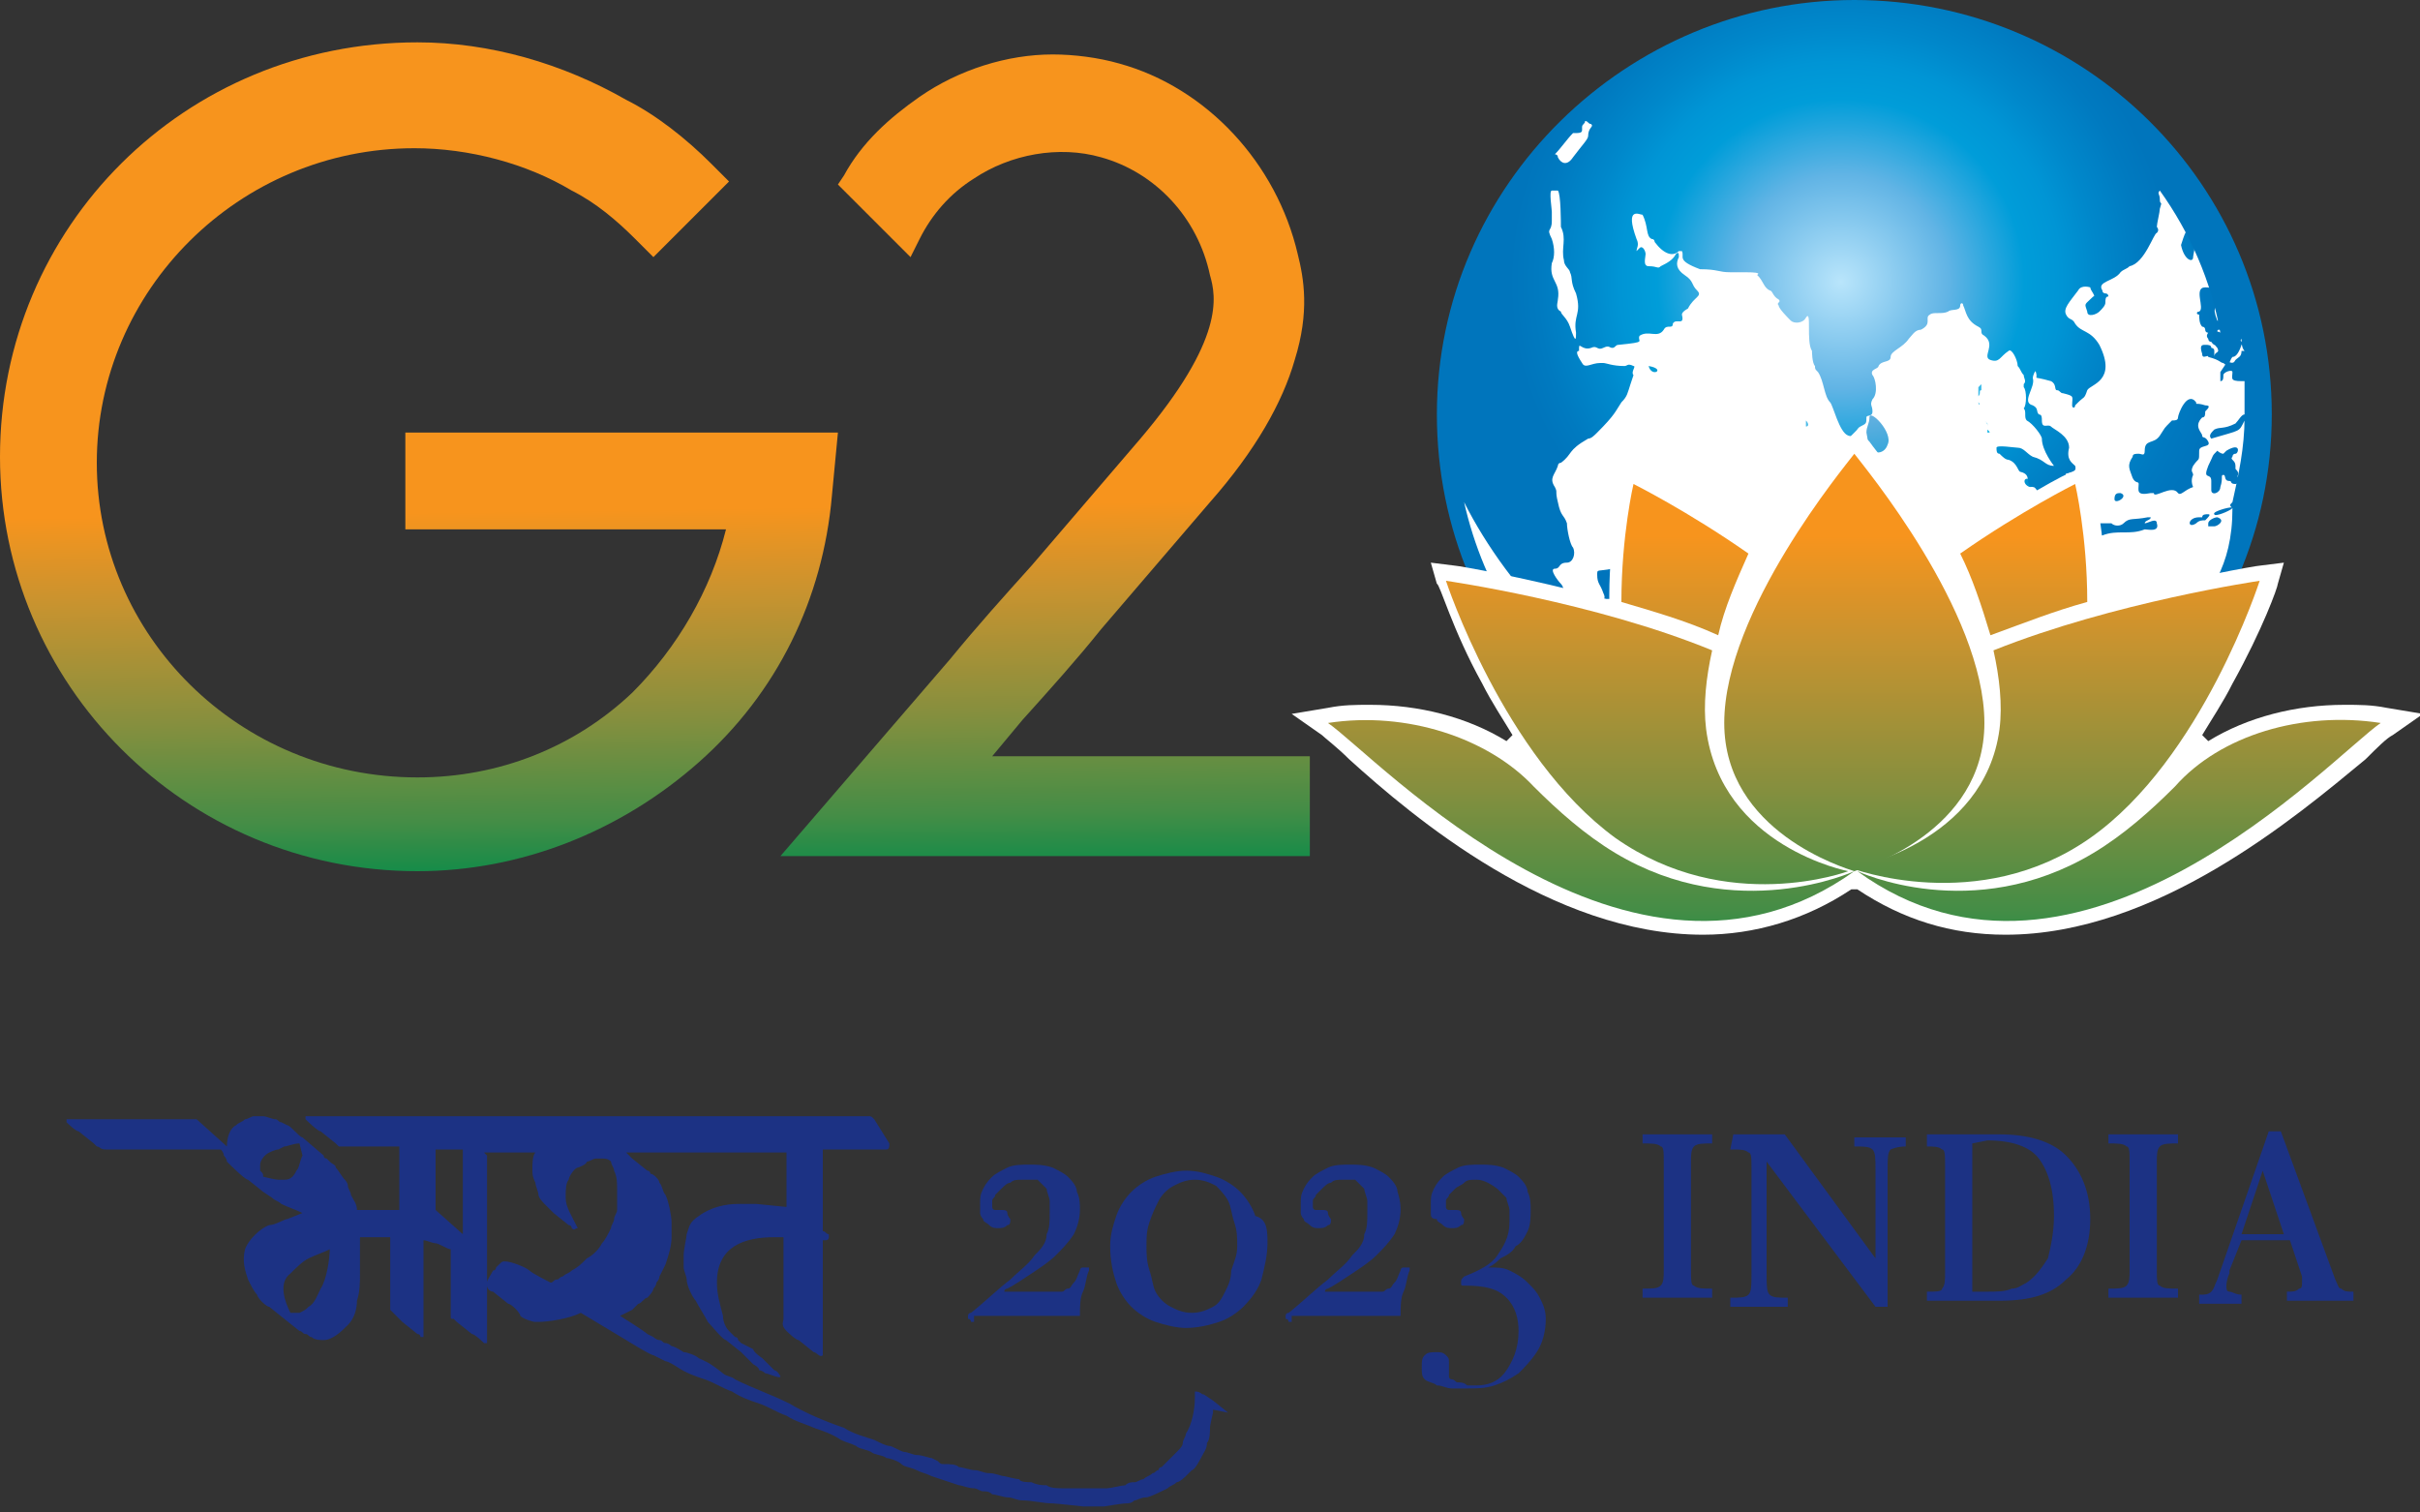 <?xml version="1.0" encoding="utf-8"?>
<!-- Generator: Adobe Illustrator 26.3.1, SVG Export Plug-In . SVG Version: 6.00 Build 0)  -->
<svg version="1.1" id="Layer_1" xmlns="http://www.w3.org/2000/svg" xmlns:xlink="http://www.w3.org/1999/xlink" x="0px" y="0px"
	 viewBox="0 0 80 50" style="enable-background:new 0 0 80 50;" xml:space="preserve">
<rect x="0" y="0" width="80" height="50" fill="#333333" stroke="none"/>
<style type="text/css">
	.st0{clip-path:url(#SVGID_00000106856739738135744810000005703668205147202963_);}
	.st1{fill:#FFFFFF;}
	.st2{fill:#1C3284;}
	.st3{fill-rule:evenodd;clip-rule:evenodd;fill:#1C3284;}
	.st4{fill:url(#SVGID_00000083090254794722515510000007009056532559578499_);}
	.st5{fill:url(#SVGID_00000097491239931188942270000000151732686124844704_);}
	.st6{fill:url(#SVGID_00000114064466392066880410000013165392227172861579_);}
	.st7{fill:url(#SVGID_00000006670973234536675500000000854764190413604245_);}
	.st8{fill:url(#SVGID_00000177457883303389293710000000384973581849362819_);}
	.st9{fill:url(#SVGID_00000164501166341022109230000006386237319280751540_);}
	.st10{fill:url(#SVGID_00000081635032255334671790000001219322336762739859_);}
	.st11{fill:url(#SVGID_00000119802369873333680520000010263506195411756215_);}
	.st12{fill:url(#SVGID_00000029751592694322410780000009876821162992973203_);}
	.st13{fill:url(#SVGID_00000091697748601748620530000007910384057918027908_);}
	.st14{fill:url(#SVGID_00000119080901675557055290000005501917278068283018_);}
	.st15{fill:url(#SVGID_00000152244267974494882740000001418211378544944296_);}
	.st16{fill:url(#SVGID_00000153668800175151212620000012145864602900953021_);}
	.st17{fill:url(#SVGID_00000121265731514301038650000005065677037473005204_);}
	.st18{fill:url(#SVGID_00000149348777329154516110000012009705338893149607_);}
	.st19{fill:url(#SVGID_00000074424617944954295620000006278630300735342481_);}
	.st20{fill:url(#SVGID_00000072266154652084916370000004104540676935208871_);}
	.st21{fill:url(#SVGID_00000034769340750502821600000006884326631672938392_);}
	.st22{fill:url(#SVGID_00000171699548621918097670000013981191294011453361_);}
	.st23{fill:url(#SVGID_00000004540245786356316630000009077175694952636571_);}
	.st24{fill:url(#SVGID_00000174578135252774752010000001813156740692101545_);}
	.st25{fill:url(#SVGID_00000118364638807346241870000015466735145362979005_);}
	.st26{fill:url(#SVGID_00000055687634050606009850000000331865740047702191_);}
	.st27{fill:url(#SVGID_00000070091146889033332440000016853236379270023092_);}
	.st28{fill:url(#SVGID_00000156581652632885656510000002643624754260714941_);}
	.st29{fill:url(#SVGID_00000141454625312277806200000004033366482607003833_);}
	.st30{fill:url(#SVGID_00000085930285329153418770000002750900004719409538_);}
	.st31{fill:url(#SVGID_00000008867692851770828410000002919637998861192620_);}
</style>
<g>
	<defs>
		<rect id="SVGID_1_" width="80" height="50"/>
	</defs>
	<clipPath id="SVGID_00000049917202114478904840000015782641404397258386_">
		<use xlink:href="#SVGID_1_"  style="overflow:visible;"/>
	</clipPath>
	<g style="clip-path:url(#SVGID_00000049917202114478904840000015782641404397258386_);">
		<path class="st1" d="M61.3,27.4c7.5,0,13.6-6,13.6-13.5c0-7.5-6.1-13.5-13.6-13.5c-7.5,0-13.6,6-13.6,13.5
			C47.7,21.4,53.8,27.4,61.3,27.4z"/>
		<path class="st2" d="M54.2,37.5c0.1,0,0.2,0,0.4,0c0.4,0,0.6,0,0.8,0c0.2,0,0.5,0,0.9,0c0.1,0,0.2,0,0.3,0v0.3
			c-0.3,0-0.5,0-0.6,0.1c-0.1,0.1-0.1,0.3-0.1,0.5V42c0,0.3,0,0.5,0.1,0.5c0.1,0.1,0.3,0.1,0.6,0.1v0.3c-0.3,0-0.6,0-0.7,0
			c-0.2,0-0.3,0-0.4,0c-0.1,0-0.3,0-0.4,0c-0.2,0-0.4,0-0.8,0v-0.3c0.3,0,0.5,0,0.6-0.1C55,42.4,55,42.2,55,42v-3.6
			c0-0.3,0-0.5-0.1-0.5c-0.1-0.1-0.3-0.1-0.6-0.1v-0.3H54.2z"/>
		<path class="st2" d="M57.3,37.5c0.2,0,0.4,0,0.5,0c0.1,0,0.3,0,0.4,0c0.1,0,0.2,0,0.3,0s0.3,0,0.5,0l3,4.1v-2.9
			c0-0.4,0-0.6-0.1-0.7c-0.1-0.1-0.3-0.1-0.6-0.1v-0.3c0.2,0,0.4,0,0.5,0c0.1,0,0.3,0,0.4,0c0.1,0,0.2,0,0.3,0c0.1,0,0.3,0,0.5,0
			v0.3c-0.3,0-0.5,0.1-0.5,0.1c-0.1,0.1-0.1,0.3-0.1,0.7V41c0,0.5,0,0.9,0,1.2s0,0.7,0,1H62l-3.6-4.8v3.7c0,0.4,0,0.6,0.1,0.7
			c0.1,0.1,0.3,0.1,0.6,0.1v0.3c-0.2,0-0.4,0-0.6,0c-0.1,0-0.3,0-0.4,0s-0.1,0-0.3,0c-0.1,0-0.3,0-0.6,0v-0.3c0.3,0,0.5,0,0.6-0.1
			c0.1-0.1,0.1-0.3,0.1-0.7v-3.5c0-0.3,0-0.5-0.1-0.5C57.7,38,57.5,38,57.3,38h-0.1L57.3,37.5z"/>
		<path class="st2" d="M63.6,37.5c0.1,0,0.2,0,0.4,0c0.1,0,0.3,0,0.6,0c0.1,0,0.4,0,0.7,0c0.3,0,0.6,0,0.8,0c0.9,0,1.7,0.2,2.2,0.7
			c0.5,0.5,0.8,1.2,0.8,2.1c0,0.9-0.3,1.6-0.8,2c-0.5,0.5-1.2,0.7-2.2,0.7c-0.2,0-0.4,0-0.7,0c-0.3,0-0.6,0-0.7,0
			c-0.2,0-0.4,0-0.5,0c-0.2,0-0.3,0-0.5,0v-0.3c0.3,0,0.5,0,0.5-0.1c0.1-0.1,0.1-0.3,0.1-0.5v-3.6c0-0.3,0-0.5-0.1-0.5
			c-0.1-0.1-0.3-0.1-0.5-0.1v-0.4H63.6z M65.2,37.8v4.9h0.5c0.3,0,0.6,0,0.8-0.1c0.2,0,0.3-0.1,0.5-0.2c0.3-0.2,0.5-0.5,0.7-0.8
			c0.1-0.4,0.2-0.9,0.2-1.4c0-0.9-0.2-1.5-0.5-1.9c-0.3-0.4-0.9-0.6-1.7-0.6L65.2,37.8L65.2,37.8z"/>
		<path class="st2" d="M69.6,37.5c0.1,0,0.2,0,0.4,0c0.4,0,0.6,0,0.8,0c0.2,0,0.5,0,0.9,0c0.1,0,0.2,0,0.3,0v0.3
			c-0.3,0-0.5,0-0.6,0.1c-0.1,0.1-0.1,0.3-0.1,0.5V42c0,0.3,0,0.5,0.1,0.5c0.1,0.1,0.3,0.1,0.6,0.1v0.3c-0.3,0-0.6,0-0.7,0
			c-0.2,0-0.3,0-0.4,0s-0.3,0-0.4,0c-0.2,0-0.4,0-0.8,0v-0.3c0.3,0,0.5,0,0.6-0.1c0.1-0.1,0.1-0.3,0.1-0.5v-3.6c0-0.3,0-0.5-0.1-0.5
			c-0.1-0.1-0.3-0.1-0.6-0.1v-0.3H69.6z"/>
		<path class="st2" d="M75,37.4h0.4l1.8,4.9c0.1,0.2,0.1,0.3,0.2,0.3c0.1,0.1,0.2,0.1,0.4,0.1V43c-0.3,0-0.6,0-0.7,0
			c-0.1,0-0.3,0-0.4,0c-0.1,0-0.2,0-0.4,0c-0.2,0-0.4,0-0.7,0v-0.3c0.2,0,0.3,0,0.4-0.1c0.1,0,0.1-0.1,0.1-0.2v-0.1v-0.1L75.7,41
			h-1.6l-0.4,1c0,0,0,0,0,0.1c-0.1,0.2-0.1,0.4-0.1,0.4c0,0.1,0,0.2,0.1,0.2c0.1,0,0.2,0.1,0.4,0.1v0.3c-0.1,0-0.3,0-0.4,0
			c-0.1,0-0.2,0-0.3,0s-0.2,0-0.3,0s-0.2,0-0.4,0v-0.3c0.2,0,0.3,0,0.4-0.1c0.1-0.1,0.1-0.2,0.2-0.4L75,37.4z M74.8,38.7l-0.7,2.1
			h1.4L74.8,38.7z"/>
		<path class="st3" d="M40.6,46.7l-0.5-0.4l-0.3-0.2c-0.1,0-0.1-0.1-0.3-0.1v0.2c0,0.4-0.1,0.9-0.3,1.2c0,0.1-0.1,0.2-0.1,0.3
			c0,0.1-0.1,0.2-0.2,0.3c-0.1,0.1-0.4,0.4-0.5,0.5c-0.1,0-0.1,0.1-0.1,0.1c-0.1,0-0.1,0.1-0.2,0.1c-0.1,0.1-0.2,0.1-0.3,0.2
			c-0.1,0-0.2,0.1-0.3,0.1c-0.1,0-0.2,0-0.3,0.1c-0.1,0-0.5,0.1-0.6,0.1c-0.2,0-0.2,0-0.3,0c-0.2,0-0.2,0-0.3,0h-0.3h-0.1
			c-0.2,0-0.3,0-0.5,0c-0.1,0-0.4,0-0.5-0.1c-0.1,0-0.3,0-0.5-0.1c-0.1,0-0.4,0-0.4-0.1c-0.1,0-0.5-0.1-0.5-0.1
			c-0.1,0-0.3-0.1-0.5-0.1c-0.2,0-0.3-0.1-0.5-0.1c-0.1,0-0.4-0.1-0.5-0.1c-0.1-0.1-0.3-0.1-0.5-0.1c-0.1,0-0.1,0-0.2-0.1l-0.2-0.1
			c-0.1,0-0.3-0.1-0.5-0.1c-0.1,0-0.3-0.1-0.4-0.1c-0.1,0-0.4-0.2-0.5-0.2c-0.1,0-0.3-0.1-0.5-0.2c-0.3-0.1-0.7-0.2-1-0.4
			c-0.6-0.2-1.3-0.5-1.8-0.8c-0.6-0.3-1.2-0.5-1.8-0.8c-0.1-0.1-0.3-0.1-0.4-0.2c-0.5-0.4-0.6-0.4-0.8-0.5c-0.1-0.1-0.4-0.2-0.5-0.2
			c0,0-0.3-0.2-0.4-0.2c0,0-0.1-0.1-0.2-0.1s-0.1-0.1-0.2-0.1c-0.1,0-0.2-0.1-0.2-0.1l-0.2-0.1c-0.1-0.1-0.9-0.6-0.9-0.6l0.4-0.2
			l0.2-0.2c0.1,0,0.2-0.2,0.3-0.2c0,0,0.2-0.2,0.2-0.3c0,0,0.1-0.1,0.1-0.2c0,0,0.1-0.1,0.1-0.2c0.1-0.2,0.1-0.2,0.2-0.4
			c0.1-0.3,0.2-0.6,0.2-0.9v-0.3v-0.1v-0.1c0-0.2-0.1-0.7-0.2-0.9c-0.1-0.1-0.1-0.3-0.2-0.4c0-0.1-0.2-0.3-0.3-0.3
			c0,0,0-0.1-0.1-0.1l-0.5-0.4l-0.2-0.2h0.1h0.6h4.6v0.6v0.2v0.2v0.8L25,39.8c0,0,0,0-0.1,0h-0.2h-0.1h-0.2c-0.4,0-0.9,0.1-1.3,0.4
			c-0.3,0.2-0.3,0.3-0.4,0.6c0,0.1-0.1,0.5-0.1,0.7s0,0.3,0,0.4c0,0.1,0.1,0.3,0.1,0.4c0,0.2,0.2,0.6,0.3,0.7
			c0.1,0.2,0.3,0.5,0.4,0.7c0.1,0.1,0.5,0.6,0.6,0.6l0.5,0.4l0.4,0.4c0,0,0.2,0.1,0.2,0.2c0.1,0,0.2,0.1,0.2,0.1
			c0.1,0,0.5,0.2,0.5,0.1c0,0-0.1-0.2-0.2-0.2l-0.4-0.4c0,0-0.3-0.2-0.3-0.3l-0.4-0.2l-0.1-0.1c0,0,0-0.1-0.1-0.1
			c-0.1-0.1-0.1-0.1-0.2-0.2c-0.1-0.1-0.2-0.3-0.2-0.5c-0.1-0.4-0.2-0.7-0.2-1.1c0-1.2,0.9-1.5,1.9-1.5h0.1h0.1h0.1v1.7v1
			c0,0.1-0.1,0.2,0.1,0.4c0,0,0.3,0.3,0.4,0.3l0.5,0.4c0.1,0,0.2,0.2,0.3,0.1v-2.1v-0.1v-0.1v-0.9v-0.1v-0.4V41h0.1
			c0,0,0.1,0,0.1-0.1c0,0,0,0,0-0.1c-0.1,0-0.1-0.1-0.2-0.1v-0.4V38h1.3h0.8c0.1,0,0.1-0.1,0.1-0.2L28.9,37
			c-0.1-0.1-0.1-0.1-0.2-0.1h-3.6c-0.1,0-0.1,0-0.1,0c-0.2,0-0.3,0-0.5,0c0,0-0.6,0-1.5,0c-2.7,0-8.6,0-10.3,0h-2.6V37
			c0,0,0.4,0.4,0.5,0.4l0.5,0.4l0.1,0.1h2v1.3V40c0,0-0.2,0-0.3,0s-0.2,0-0.3,0c-0.2,0-0.5,0-0.6,0h-0.2c0-0.2-0.1-0.3-0.2-0.5
			c0-0.1-0.1-0.2-0.1-0.3c0-0.1-0.1-0.2-0.1-0.2c-0.1-0.1-0.2-0.3-0.3-0.4c0-0.1-0.1-0.1-0.2-0.2l-0.1-0.1c0,0-0.1,0-0.1-0.1
			L10,37.6c-0.1,0-0.4-0.4-0.5-0.4l-0.2-0.1c-0.1,0-0.1-0.1-0.2-0.1c-0.1,0-0.3-0.1-0.4-0.1h0.1H8.7H8.4c-0.1,0-0.2,0.1-0.3,0.1
			c-0.1,0.1-0.2,0.1-0.3,0.2c-0.2,0.1-0.3,0.4-0.3,0.7l-1-0.9H6.3c-0.4,0-0.8,0-0.9,0c-0.2,0-0.4,0-0.6,0c-0.2,0-0.4,0-0.7,0
			c-0.4,0-0.9,0-1.3,0H2.3c-0.1,0,0,0-0.1,0v0.1c0,0,0.3,0.3,0.4,0.3l0.5,0.4l0.1,0.1c0.1,0,0.1,0.1,0.3,0.1c0.1,0,0.3,0,0.4,0
			c0.3,0,0.6,0,0.8,0h0.4h1.5h0.2c0.1,0,0.5,0,0.5,0s0.1,0.1,0.1,0.2c0,0,0.1,0.1,0.1,0.2C7.6,38.5,8.1,39,8.2,39l0.5,0.4L9,39.6
			c0.1,0.1,0.2,0.1,0.3,0.2c0.2,0.1,0.5,0.2,0.7,0.3l-0.5,0.2c-0.1,0-0.4,0.2-0.6,0.2c-0.3,0.1-0.7,0.5-0.8,0.8
			c-0.1,0.4,0,0.7,0.1,1c0.1,0.2,0.2,0.4,0.3,0.5c0,0.1,0.3,0.4,0.4,0.4l0.5,0.4L9.9,44c0.1,0,0.1,0.1,0.2,0.1
			c0.1,0,0.1,0.1,0.2,0.1c0.1,0.1,0.3,0.1,0.4,0.1c0.3,0,0.6-0.3,0.8-0.5c0.2-0.2,0.3-0.5,0.3-0.8c0.1-0.3,0.1-0.6,0.1-0.9
			c0-0.2,0-0.7,0-0.9v-0.3h0.4h0.1h0.4h0.1v2.2v0.1v0.1l0.4,0.4l0.5,0.4c0.1,0,0.1,0.1,0.1,0.1H14c0,0,0,0,0-0.1v-1.7V41
			c0.1,0,0.3,0.1,0.4,0.1c0.1,0,0.4,0.2,0.5,0.2v0.1v0.1v0.1v0.1v0.1v0.3v0.7v0.4c0,0.1,0,0.2,0,0.3s0,0.1,0.1,0.1l0.1,0.1l0.5,0.4
			c0.1,0,0.4,0.3,0.4,0.3h0.1v-0.1v-0.1v-0.8v-0.1V43v-0.1c0-0.1,0-0.3,0-0.3c0-0.1,0-0.1,0-0.2c0-0.2,0-0.3,0-0.5
			c0-0.2,0-0.3,0-0.5c0-0.1,0-0.3,0-0.6v-0.1v-0.3v-0.1V40v-0.1v-0.3v-0.1v-0.4V39v-0.8L16,38.1h0.1h1.6c-0.1,0.1-0.1,0.4-0.1,0.5
			v0.1c0,0.1,0,0.2,0.1,0.4c0,0.1,0.1,0.3,0.1,0.4s0.2,0.3,0.2,0.3l0.3,0.3l0.5,0.4c0.1,0,0.1,0.1,0.1,0.1c0.1,0.1,0.1,0,0.2,0
			c-0.2-0.4-0.4-0.7-0.4-1v-0.1c0-0.1,0-0.4,0.1-0.5c0-0.1,0.2-0.4,0.3-0.4c0,0,0.3-0.1,0.3-0.2c0.1,0,0.2-0.1,0.3-0.1h0.2
			c0.1,0,0.2,0,0.3,0.1c0,0.1,0.1,0.2,0.1,0.3c0.1,0.2,0.1,0.4,0.1,0.6c0,0.3,0,0.5,0,0.7c0,0.1-0.1,0.2-0.1,0.3
			c0,0.1-0.1,0.2-0.1,0.3c-0.1,0.2-0.2,0.4-0.3,0.5c-0.1,0.2-0.3,0.4-0.5,0.5c-0.2,0.2-0.3,0.3-0.5,0.4c-0.1,0.1-0.2,0.1-0.3,0.2
			c-0.1,0-0.1,0.1-0.2,0.1s-0.1,0.1-0.2,0.1c0,0-0.6-0.3-0.7-0.4c-0.1-0.1-0.6-0.3-0.8-0.3c-0.1,0-0.1,0-0.2,0.1l-0.1,0.1
			c0,0,0,0.1-0.1,0.1c-0.1,0.2-0.2,0.3-0.2,0.4v0.1c0,0.1,0.1,0.2,0.2,0.2l0.5,0.4c0.1,0,0.4,0.3,0.4,0.4c0.1,0.1,0.4,0.2,0.5,0.2
			h0.1c0.3,0,1-0.1,1.4-0.3l1.5,0.9c0,0,0.8,0.5,0.9,0.5L22,45c0.1,0,0.4,0.2,0.4,0.2c0.3,0.2,0.6,0.3,0.9,0.4
			c0.3,0.1,0.6,0.3,0.9,0.4c0.3,0.2,0.6,0.3,0.9,0.4c0.3,0.1,0.6,0.3,0.9,0.4c0.3,0.2,0.7,0.3,0.9,0.4c0.3,0.1,0.6,0.2,0.9,0.4
			c0.2,0.1,0.3,0.1,0.5,0.2c0.1,0.1,0.3,0.1,0.5,0.2c0.1,0.1,0.4,0.1,0.5,0.2c0.1,0,0.4,0.1,0.5,0.2c0.1,0.1,0.3,0.1,0.5,0.2
			c0.2,0.1,0.3,0.1,0.5,0.2c0.3,0.1,0.6,0.2,0.9,0.3c0.1,0,0.3,0.1,0.5,0.1c0.1,0,0.2,0.1,0.3,0.1c0.1,0,0.2,0,0.3,0.1
			c0.1,0,0.4,0.1,0.5,0.1c0.2,0,0.3,0.1,0.5,0.1c0.3,0,0.7,0.1,1,0.1c0.1,0,1,0.1,1,0.1h0.7c0,0,0.6-0.1,0.7-0.1
			c0.1,0,0.2,0,0.3-0.1c0.1,0,0.2-0.1,0.4-0.1c0.1,0,0.5-0.2,0.7-0.3c0.1-0.1,0.2-0.1,0.3-0.2c0.1,0,0.3-0.2,0.3-0.2l0.2-0.2
			c0.1,0,0.3-0.4,0.3-0.4c0.1-0.2,0.2-0.3,0.2-0.5c0.1-0.1,0.1-0.4,0.1-0.5c0-0.1,0.1-0.5,0.1-0.5v-0.1L40.6,46.7z M9.8,38.7
			C9.7,38.9,9.6,39,9.4,39H9.2c-0.1,0-0.5-0.1-0.5-0.1c0-0.1,0-0.1-0.1-0.2c0,0,0-0.1,0-0.2s0.1-0.3,0.3-0.4c0,0,0.2-0.1,0.3-0.1
			l0.2-0.1c0.1,0,0.3-0.1,0.5-0.1l0.1,0.4C9.9,38.4,9.9,38.6,9.8,38.7z M10.6,42.6c-0.1,0.2-0.2,0.5-0.4,0.6
			c-0.1,0.1-0.1,0.1-0.3,0.2c-0.1,0-0.2,0-0.3,0c-0.2-0.4-0.4-1,0-1.3c0.2-0.2,0.4-0.4,0.6-0.5c0.2-0.1,0.5-0.2,0.7-0.3
			C10.9,41.6,10.8,42.3,10.6,42.6z M15.3,38v0.6v0.1V39v0.1v0.7v0.3v0.1v0.1v0.1v0.1v0.1v0.2L14.4,40v-1.8V38h0.1h0.1h0.1h0.1h0.1
			H15h0.1h0.1H15.3z"/>
		<path class="st2" d="M32.2,43.7c-0.1,0-0.1,0-0.1,0s0-0.1-0.1-0.1v-0.1c0,0,0-0.1,0.1-0.1c0.5-0.4,0.9-0.8,1.3-1.1
			c0.3-0.3,0.6-0.5,0.8-0.8c0.2-0.2,0.4-0.4,0.4-0.7c0.1-0.2,0.1-0.4,0.1-0.7c0-0.2,0-0.3,0-0.4c0-0.1-0.1-0.3-0.1-0.4
			c-0.1-0.1-0.2-0.2-0.3-0.3c-0.1,0-0.3,0-0.5,0c-0.2,0-0.3,0-0.4,0.1c-0.1,0-0.2,0.1-0.3,0.2c-0.1,0.1-0.1,0.1-0.2,0.2
			c0,0.1-0.1,0.1-0.1,0.2v0.1v0.1c0,0,0,0.1,0.1,0.1c0,0,0.1,0,0.2,0c0.1,0,0.2,0,0.2,0.1c0,0.1,0.1,0.2,0.1,0.2
			c0,0.1,0,0.2-0.1,0.2c-0.1,0.1-0.2,0.1-0.3,0.1c-0.1,0-0.2,0-0.3-0.1c-0.1-0.1-0.2-0.1-0.2-0.2c-0.1-0.1-0.1-0.2-0.1-0.2
			c0-0.1,0-0.2,0-0.3c0-0.2,0-0.3,0.1-0.5c0.1-0.2,0.2-0.3,0.3-0.4c0.1-0.1,0.3-0.2,0.5-0.3c0.2-0.1,0.5-0.1,0.7-0.1
			c0.3,0,0.5,0,0.8,0.1c0.2,0.1,0.4,0.2,0.5,0.3c0.1,0.1,0.3,0.3,0.3,0.5c0.1,0.2,0.1,0.4,0.1,0.6c0,0.3-0.1,0.6-0.2,0.8
			c-0.2,0.3-0.4,0.5-0.6,0.7c-0.2,0.2-0.5,0.4-0.8,0.6c-0.3,0.2-0.6,0.4-0.8,0.5c0,0-0.1,0-0.1,0.1c0,0,0,0,0.1,0h1.6
			c0.1,0,0.2,0,0.2,0c0.1,0,0.1-0.1,0.2-0.1c0.1,0,0.1-0.1,0.2-0.2c0.1-0.1,0.1-0.2,0.2-0.4c0,0,0-0.1,0.1-0.1h0.1H36V42
			c-0.1,0.2-0.1,0.5-0.2,0.7c-0.1,0.2-0.1,0.5-0.1,0.8h-3.5V43.7z"/>
		<path class="st2" d="M41.9,41.1c0,0.4-0.1,0.8-0.2,1.2c-0.1,0.3-0.3,0.6-0.6,0.9c-0.2,0.2-0.5,0.4-0.8,0.5
			c-0.3,0.1-0.7,0.2-1.1,0.2c-0.3,0-0.7-0.1-1-0.2c-0.3-0.1-0.6-0.3-0.8-0.5c-0.2-0.2-0.4-0.5-0.5-0.8c-0.1-0.3-0.2-0.7-0.2-1.2
			c0-0.4,0.1-0.7,0.2-1s0.3-0.6,0.5-0.8c0.2-0.2,0.5-0.4,0.8-0.5c0.3-0.1,0.7-0.2,1-0.2c0.4,0,0.7,0.1,1,0.2
			c0.3,0.1,0.6,0.3,0.8,0.5c0.2,0.2,0.4,0.5,0.5,0.8C41.9,40.3,41.9,40.7,41.9,41.1z M40.9,41.2c0-0.3,0-0.5-0.1-0.8
			c-0.1-0.3-0.1-0.5-0.2-0.7c-0.1-0.2-0.3-0.4-0.4-0.5c-0.2-0.1-0.4-0.2-0.7-0.2c-0.3,0-0.5,0.1-0.7,0.2c-0.2,0.1-0.4,0.3-0.5,0.5
			c-0.1,0.2-0.2,0.4-0.3,0.7c-0.1,0.3-0.1,0.5-0.1,0.8c0,0.2,0,0.5,0.1,0.8s0.1,0.5,0.2,0.7c0.1,0.2,0.3,0.4,0.5,0.5
			c0.2,0.1,0.4,0.2,0.7,0.2c0.3,0,0.5-0.1,0.7-0.2c0.2-0.1,0.3-0.3,0.4-0.5c0.1-0.2,0.2-0.4,0.2-0.7C40.8,41.7,40.9,41.5,40.9,41.2z
			"/>
		<path class="st2" d="M42.7,43.7c-0.1,0-0.1,0-0.1,0s0-0.1-0.1-0.1v-0.1c0,0,0-0.1,0.1-0.1c0.5-0.4,0.9-0.8,1.3-1.1
			c0.3-0.3,0.6-0.5,0.8-0.8c0.2-0.2,0.4-0.4,0.4-0.7c0.1-0.2,0.1-0.4,0.1-0.7c0-0.2,0-0.3,0-0.4c0-0.1-0.1-0.3-0.1-0.4
			c-0.1-0.1-0.2-0.2-0.3-0.3c-0.1,0-0.3,0-0.4,0c-0.2,0-0.3,0-0.4,0.1c-0.1,0-0.2,0.1-0.3,0.2c-0.1,0.1-0.1,0.1-0.2,0.2
			c0,0.1-0.1,0.1-0.1,0.2v0.1v0.1c0,0,0,0.1,0.1,0.1c0,0,0.1,0,0.2,0c0.1,0,0.2,0,0.2,0.1c0,0.1,0.1,0.2,0.1,0.2
			c0,0.1,0,0.2-0.1,0.2c-0.1,0.1-0.2,0.1-0.3,0.1c-0.1,0-0.2,0-0.3-0.1c-0.1-0.1-0.2-0.1-0.2-0.2C43,40.2,43,40.1,43,40.1
			c0-0.1,0-0.2,0-0.3c0-0.2,0-0.3,0.1-0.5c0.1-0.2,0.2-0.3,0.3-0.4c0.1-0.1,0.3-0.2,0.5-0.3c0.2-0.1,0.5-0.1,0.7-0.1
			c0.3,0,0.5,0,0.8,0.1c0.2,0.1,0.4,0.2,0.5,0.3c0.1,0.1,0.3,0.3,0.3,0.5c0.1,0.3,0.1,0.5,0.1,0.6c0,0.3-0.1,0.6-0.2,0.8
			c-0.2,0.3-0.4,0.5-0.6,0.7c-0.2,0.2-0.5,0.4-0.8,0.6c-0.3,0.2-0.6,0.4-0.8,0.5c0,0-0.1,0-0.1,0.1c0,0,0,0,0.1,0h1.6
			c0.1,0,0.2,0,0.2,0c0.1,0,0.1-0.1,0.2-0.1c0.1,0,0.1-0.1,0.2-0.2c0.1-0.1,0.1-0.2,0.2-0.4c0,0,0-0.1,0.1-0.1h0.1h0.1V42
			c-0.1,0.2-0.1,0.5-0.2,0.7c-0.1,0.2-0.1,0.5-0.1,0.8h-3.6V43.7z"/>
		<path class="st2" d="M49.2,41.9c0.3,0,0.5,0,0.7,0.1c0.2,0.1,0.4,0.2,0.6,0.4c0.2,0.2,0.3,0.3,0.4,0.5c0.1,0.2,0.2,0.4,0.2,0.7
			c0,0.4-0.1,0.8-0.3,1.1c-0.2,0.3-0.4,0.5-0.6,0.7c-0.3,0.2-0.5,0.3-0.8,0.4c-0.3,0.1-0.6,0.1-0.9,0.1c-0.2,0-0.4,0-0.5,0
			c-0.2,0-0.3-0.1-0.5-0.1c-0.1-0.1-0.3-0.1-0.4-0.2C47,45.5,47,45.4,47,45.2s0-0.3,0.1-0.4c0.1-0.1,0.2-0.1,0.4-0.1
			c0.1,0,0.2,0,0.3,0.1c0.1,0.1,0.1,0.1,0.1,0.3c0,0.1,0,0.1,0,0.2c0,0,0,0.1,0,0.2c0,0,0,0.1,0.1,0.1s0.1,0.1,0.2,0.1
			c0.1,0,0.2,0,0.3,0.1c0.1,0,0.2,0,0.3,0c0.5,0,0.8-0.2,1-0.5c0.2-0.3,0.4-0.7,0.4-1.3c0-0.4-0.1-0.8-0.4-1.1
			c-0.3-0.3-0.7-0.4-1.4-0.4c-0.1,0-0.1,0-0.1-0.1c0-0.1,0-0.1,0.1-0.2c0.5-0.2,0.9-0.4,1.1-0.7c0.2-0.3,0.4-0.6,0.4-1.1
			c0-0.2,0-0.3,0-0.4s-0.1-0.3-0.1-0.4c-0.1-0.1-0.2-0.2-0.3-0.3C49.1,39,48.9,39,48.8,39c-0.2,0-0.3,0-0.4,0.1
			c-0.1,0.1-0.2,0.1-0.3,0.2c-0.1,0.1-0.1,0.1-0.2,0.2c0,0.1-0.1,0.1-0.1,0.2v0.1v0.1c0,0,0,0.1,0.1,0.1c0,0,0.1,0,0.2,0
			c0.1,0,0.2,0,0.2,0.1c0,0.1,0.1,0.2,0.1,0.2c0,0.1,0,0.2-0.1,0.2c-0.1,0.1-0.2,0.1-0.3,0.1s-0.2,0-0.3-0.1
			c-0.1-0.1-0.2-0.1-0.2-0.2c-0.2,0-0.2-0.1-0.2-0.2c0-0.1,0-0.2,0-0.3c0-0.2,0-0.3,0.1-0.5c0.1-0.2,0.2-0.3,0.3-0.4
			c0.1-0.1,0.3-0.2,0.5-0.3c0.2-0.1,0.5-0.1,0.7-0.1c0.3,0,0.5,0,0.8,0.1c0.2,0.1,0.4,0.2,0.5,0.3c0.1,0.1,0.3,0.3,0.3,0.5
			c0.1,0.2,0.1,0.4,0.1,0.6s0,0.5-0.1,0.7c-0.1,0.2-0.2,0.4-0.4,0.5c-0.1,0.2-0.3,0.3-0.5,0.4C49.5,41.7,49.4,41.8,49.2,41.9
			C49.2,41.8,49.2,41.8,49.2,41.9z"/>
		
			<radialGradient id="SVGID_00000000906714774073342180000017331184187764255882_" cx="-349.621" cy="301.394" r="1" gradientTransform="matrix(12.509 0 0 -12.431 4434.685 3756.312)" gradientUnits="userSpaceOnUse">
			<stop  offset="0" style="stop-color:#BBDCF4"/>
			<stop  offset="0.321" style="stop-color:#67B1E0"/>
			<stop  offset="0.552" style="stop-color:#029CD5"/>
			<stop  offset="0.665" style="stop-color:#0094D2"/>
			<stop  offset="0.763" style="stop-color:#0088C9"/>
			<stop  offset="0.912" style="stop-color:#0079C0"/>
			<stop  offset="0.998" style="stop-color:#0074BC"/>
		</radialGradient>
		<path style="fill:url(#SVGID_00000000906714774073342180000017331184187764255882_);" d="M73.3,17.1c-0.1,0-0.3,0.1-0.3,0.2v0.1
			c0.1,0,0.1,0,0.2,0C73.3,17.4,73.6,17.2,73.3,17.1z"/>
		
			<radialGradient id="SVGID_00000149344624874026446960000008714003342921957781_" cx="-349.622" cy="301.394" r="1" gradientTransform="matrix(12.509 0 0 -12.431 4434.761 3756.345)" gradientUnits="userSpaceOnUse">
			<stop  offset="0" style="stop-color:#BBDCF4"/>
			<stop  offset="0.321" style="stop-color:#67B1E0"/>
			<stop  offset="0.552" style="stop-color:#029CD5"/>
			<stop  offset="0.665" style="stop-color:#0094D2"/>
			<stop  offset="0.763" style="stop-color:#0088C9"/>
			<stop  offset="0.912" style="stop-color:#0079C0"/>
			<stop  offset="0.998" style="stop-color:#0074BC"/>
		</radialGradient>
		<path style="fill:url(#SVGID_00000149344624874026446960000008714003342921957781_);" d="M73.2,17c0,0.1,0.5-0.1,0.6-0.2
			C73.9,16.7,73.1,16.9,73.2,17z"/>
		
			<radialGradient id="SVGID_00000139986414386918002300000003297653404756572311_" cx="-349.622" cy="301.394" r="1" gradientTransform="matrix(12.509 0 0 -12.431 4434.723 3756.345)" gradientUnits="userSpaceOnUse">
			<stop  offset="0" style="stop-color:#BBDCF4"/>
			<stop  offset="0.321" style="stop-color:#67B1E0"/>
			<stop  offset="0.552" style="stop-color:#029CD5"/>
			<stop  offset="0.665" style="stop-color:#0094D2"/>
			<stop  offset="0.763" style="stop-color:#0088C9"/>
			<stop  offset="0.912" style="stop-color:#0079C0"/>
			<stop  offset="0.998" style="stop-color:#0074BC"/>
		</radialGradient>
		<path style="fill:url(#SVGID_00000139986414386918002300000003297653404756572311_);" d="M73,17c-0.1,0-0.2,0-0.2,0.1
			c0,0,0,0-0.1,0c-0.4,0-0.4,0.4-0.1,0.2c0.1-0.1,0.2-0.1,0.3-0.1C73,17.1,73.1,17,73,17z"/>
		
			<radialGradient id="SVGID_00000100384134032845765920000010420458359026180492_" cx="-349.621" cy="301.394" r="1" gradientTransform="matrix(12.509 0 0 -12.431 4434.685 3756.312)" gradientUnits="userSpaceOnUse">
			<stop  offset="0" style="stop-color:#BBDCF4"/>
			<stop  offset="0.321" style="stop-color:#67B1E0"/>
			<stop  offset="0.552" style="stop-color:#029CD5"/>
			<stop  offset="0.665" style="stop-color:#0094D2"/>
			<stop  offset="0.763" style="stop-color:#0088C9"/>
			<stop  offset="0.912" style="stop-color:#0079C0"/>
			<stop  offset="0.998" style="stop-color:#0074BC"/>
		</radialGradient>
		<path style="fill:url(#SVGID_00000100384134032845765920000010420458359026180492_);" d="M74,15.8c-0.1-0.1,0.1-0.1-0.1-0.3v-0.1
			c0-0.2-0.2-0.2-0.1-0.3c0,0,0-0.1,0.1-0.1c0.1,0,0.2-0.4-0.3-0.1C73.5,15,73.5,15,73.5,15c-0.1,0-0.2-0.1-0.2-0.1
			c-0.2,0.2-0.1,0.1-0.3,0.5c-0.2,0.5,0.1,0.2,0.1,0.5c0,0.1,0,0.1,0,0.3c0,0.2,0.3,0.1,0.3-0.1c0.1-0.3,0-0.4,0.1-0.4
			c0.1,0,0,0.2,0.2,0.2c0.1,0,0,0.1,0.2,0.1C74,16,74.1,15.8,74,15.8z"/>
		
			<radialGradient id="SVGID_00000163795163162255239540000002215573706321748632_" cx="-349.622" cy="301.394" r="1" gradientTransform="matrix(12.509 0 0 -12.431 4434.723 3756.345)" gradientUnits="userSpaceOnUse">
			<stop  offset="0" style="stop-color:#BBDCF4"/>
			<stop  offset="0.321" style="stop-color:#67B1E0"/>
			<stop  offset="0.552" style="stop-color:#029CD5"/>
			<stop  offset="0.665" style="stop-color:#0094D2"/>
			<stop  offset="0.763" style="stop-color:#0088C9"/>
			<stop  offset="0.912" style="stop-color:#0079C0"/>
			<stop  offset="0.998" style="stop-color:#0074BC"/>
		</radialGradient>
		<path style="fill:url(#SVGID_00000163795163162255239540000002215573706321748632_);" d="M72.8,10.8c0.1,0,0.1,0.1,0.1,0.1
			C72.9,11,73,11,73,11s-0.1,0.1,0,0.2c0,0,0,0.1,0.1,0.1c0.2,0.3,0.3-0.1,0.2-0.2c0,0,0,0,0-0.1s0-0.1,0.1-0.1
			c0.2,0.1,0.2-0.1,0.3,0c0.1,0.1,0.2,0,0.2-0.1l-0.1-0.2c-0.1,0-0.2-0.1-0.4,0h-0.1c-0.2-0.5,0-0.4,0-0.6c0-0.1,0-0.2,0-0.2
			c-0.1-0.1,0-0.3-0.4-0.3c-0.4,0,0,0.7-0.2,0.8c-0.1,0-0.1,0.1,0,0.1C72.7,10.5,72.7,10.7,72.8,10.8z"/>
		
			<radialGradient id="SVGID_00000079465948769590565440000008353846516926128555_" cx="-349.622" cy="301.394" r="1" gradientTransform="matrix(12.509 0 0 -12.431 4434.724 3756.345)" gradientUnits="userSpaceOnUse">
			<stop  offset="0" style="stop-color:#BBDCF4"/>
			<stop  offset="0.321" style="stop-color:#67B1E0"/>
			<stop  offset="0.552" style="stop-color:#029CD5"/>
			<stop  offset="0.665" style="stop-color:#0094D2"/>
			<stop  offset="0.763" style="stop-color:#0088C9"/>
			<stop  offset="0.912" style="stop-color:#0079C0"/>
			<stop  offset="0.998" style="stop-color:#0074BC"/>
		</radialGradient>
		<path style="fill:url(#SVGID_00000079465948769590565440000008353846516926128555_);" d="M54.5,12.1
			C54.6,12.5,55.1,12.2,54.5,12.1L54.5,12.1z"/>
		
			<radialGradient id="SVGID_00000147938833246554565610000001810063239514287292_" cx="-349.62" cy="301.393" r="1" gradientTransform="matrix(12.508 0 0 -12.43 4434.496 3756.152)" gradientUnits="userSpaceOnUse">
			<stop  offset="0" style="stop-color:#BBDCF4"/>
			<stop  offset="0.321" style="stop-color:#67B1E0"/>
			<stop  offset="0.552" style="stop-color:#029CD5"/>
			<stop  offset="0.665" style="stop-color:#0094D2"/>
			<stop  offset="0.763" style="stop-color:#0088C9"/>
			<stop  offset="0.912" style="stop-color:#0079C0"/>
			<stop  offset="0.998" style="stop-color:#0074BC"/>
		</radialGradient>
		<path style="fill:url(#SVGID_00000147938833246554565610000001810063239514287292_);" d="M60.4,24.8c-0.3,0-0.2,0.2,0,0.2
			C60.6,25,60.5,24.8,60.4,24.8z"/>
		
			<radialGradient id="SVGID_00000176743882893961821150000000226523390586021784_" cx="-349.621" cy="301.394" r="1" gradientTransform="matrix(12.509 0 0 -12.431 4434.685 3756.312)" gradientUnits="userSpaceOnUse">
			<stop  offset="0" style="stop-color:#BBDCF4"/>
			<stop  offset="0.321" style="stop-color:#67B1E0"/>
			<stop  offset="0.552" style="stop-color:#029CD5"/>
			<stop  offset="0.665" style="stop-color:#0094D2"/>
			<stop  offset="0.763" style="stop-color:#0088C9"/>
			<stop  offset="0.912" style="stop-color:#0079C0"/>
			<stop  offset="0.998" style="stop-color:#0074BC"/>
		</radialGradient>
		<path style="fill:url(#SVGID_00000176743882893961821150000000226523390586021784_);" d="M61.8,13.8c0,0.2-0.1,0.3-0.1,0.5
			c0.1,0.5,0,0.3,0.2,0.6c0.1,0.1,0.4,0.1,0.5-0.2C62.6,14.3,61.8,13.5,61.8,13.8z"/>
		
			<radialGradient id="SVGID_00000181795157750493505400000006933745766107425666_" cx="-349.621" cy="301.394" r="1" gradientTransform="matrix(12.509 0 0 -12.431 4434.685 3756.312)" gradientUnits="userSpaceOnUse">
			<stop  offset="0" style="stop-color:#BBDCF4"/>
			<stop  offset="0.321" style="stop-color:#67B1E0"/>
			<stop  offset="0.552" style="stop-color:#029CD5"/>
			<stop  offset="0.665" style="stop-color:#0094D2"/>
			<stop  offset="0.763" style="stop-color:#0088C9"/>
			<stop  offset="0.912" style="stop-color:#0079C0"/>
			<stop  offset="0.998" style="stop-color:#0074BC"/>
		</radialGradient>
		<path style="fill:url(#SVGID_00000181795157750493505400000006933745766107425666_);" d="M53.9,18.4c-0.1-0.1-0.2-0.1-0.3,0v0.1
			c0,0.1-0.1,0-0.2,0.2c0,0,0,0.1-0.1,0.1c-0.5,0.1-0.5,0-0.5,0.2c0,0.3,0.1,0.3,0.2,0.6c0.2,0.4-0.4,0,0.3,1
			c0.1,0.1,0.4,0.4,0.7,0.3c0.3,0,0-0.8,0.1-1c0.1-0.4-0.1-0.6,0.1-0.7c0.1,0,0.1-0.1,0-0.1C54.1,19,54.2,18.7,53.9,18.4z"/>
		
			<radialGradient id="SVGID_00000047030537064307313530000006389975787513856131_" cx="-349.622" cy="301.394" r="1" gradientTransform="matrix(12.509 0 0 -12.431 4434.724 3756.312)" gradientUnits="userSpaceOnUse">
			<stop  offset="0" style="stop-color:#BBDCF4"/>
			<stop  offset="0.321" style="stop-color:#67B1E0"/>
			<stop  offset="0.552" style="stop-color:#029CD5"/>
			<stop  offset="0.665" style="stop-color:#0094D2"/>
			<stop  offset="0.763" style="stop-color:#0088C9"/>
			<stop  offset="0.912" style="stop-color:#0079C0"/>
			<stop  offset="0.998" style="stop-color:#0074BC"/>
		</radialGradient>
		<path style="fill:url(#SVGID_00000047030537064307313530000006389975787513856131_);" d="M67.1,16.1c0.2,0,0.2-0.1,0.2-0.1
			C66.9,15.6,66.8,16,67.1,16.1z"/>
		
			<radialGradient id="SVGID_00000101813267124201032930000011428123580166608045_" cx="-349.621" cy="301.394" r="1" gradientTransform="matrix(12.509 0 0 -12.431 4434.61 3756.28)" gradientUnits="userSpaceOnUse">
			<stop  offset="0" style="stop-color:#BBDCF4"/>
			<stop  offset="0.321" style="stop-color:#67B1E0"/>
			<stop  offset="0.552" style="stop-color:#029CD5"/>
			<stop  offset="0.665" style="stop-color:#0094D2"/>
			<stop  offset="0.763" style="stop-color:#0088C9"/>
			<stop  offset="0.912" style="stop-color:#0079C0"/>
			<stop  offset="0.998" style="stop-color:#0074BC"/>
		</radialGradient>
		<path style="fill:url(#SVGID_00000101813267124201032930000011428123580166608045_);" d="M70.1,16.3c-0.1,0-0.2,0-0.2,0.2
			S70.4,16.4,70.1,16.3z"/>
		
			<radialGradient id="SVGID_00000017503454939580856010000002883688278273943173_" cx="-349.622" cy="301.395" r="1" gradientTransform="matrix(12.509 0 0 -12.431 4434.837 3756.442)" gradientUnits="userSpaceOnUse">
			<stop  offset="0" style="stop-color:#BBDCF4"/>
			<stop  offset="0.321" style="stop-color:#67B1E0"/>
			<stop  offset="0.552" style="stop-color:#029CD5"/>
			<stop  offset="0.665" style="stop-color:#0094D2"/>
			<stop  offset="0.763" style="stop-color:#0088C9"/>
			<stop  offset="0.912" style="stop-color:#0079C0"/>
			<stop  offset="0.998" style="stop-color:#0074BC"/>
		</radialGradient>
		<path style="fill:url(#SVGID_00000017503454939580856010000002883688278273943173_);" d="M72.5,8.5c0-0.1,0.1-0.3,0-0.6
			c0-0.1,0.1-0.1,0-0.3c-0.2-0.2-0.3,0.2-0.4,0.5C72.2,8.6,72.5,8.7,72.5,8.5z"/>
		
			<radialGradient id="SVGID_00000110440518705626512180000014479613817571512970_" cx="-349.621" cy="301.394" r="1" gradientTransform="matrix(12.509 0 0 -12.431 4434.685 3756.312)" gradientUnits="userSpaceOnUse">
			<stop  offset="0" style="stop-color:#BBDCF4"/>
			<stop  offset="0.321" style="stop-color:#67B1E0"/>
			<stop  offset="0.552" style="stop-color:#029CD5"/>
			<stop  offset="0.665" style="stop-color:#0094D2"/>
			<stop  offset="0.763" style="stop-color:#0088C9"/>
			<stop  offset="0.912" style="stop-color:#0079C0"/>
			<stop  offset="0.998" style="stop-color:#0074BC"/>
		</radialGradient>
		<path style="fill:url(#SVGID_00000110440518705626512180000014479613817571512970_);" d="M72.5,15.7c0-0.1-0.1-0.1,0-0.3
			c0.2-0.3,0.2-0.1,0.2-0.5c0-0.2,0.4-0.1,0.3-0.3c-0.1-0.2-0.2-0.1-0.2-0.2c0-0.1-0.3-0.3,0-0.6c0.1,0,0.1-0.1,0.1-0.2
			c0.1-0.1,0.2-0.2,0-0.2c-0.3-0.1-0.3,0-0.3-0.1c-0.3-0.4-0.6,0.4-0.6,0.5c0,0.1-0.1,0.1-0.2,0.1c-0.3,0.3-0.2,0.2-0.4,0.5
			c-0.2,0.3-0.5,0.1-0.5,0.5c0,0.2-0.1,0.1-0.2,0.1s-0.2,0-0.2,0.1c-0.2,0.3-0.1,0.4,0,0.7c0.1,0.2,0.2,0.1,0.2,0.2
			c0,0.2-0.1,0.4,0.4,0.3h0.1c0,0.2,0.6-0.3,0.8,0c0.1,0.1,0.2-0.1,0.5-0.2C72.5,16.1,72.4,15.9,72.5,15.7z"/>
		
			<radialGradient id="SVGID_00000049919470809633027360000002050749988745309113_" cx="-345.362" cy="298.326" r="1" gradientTransform="matrix(10.971 0 0 -10.902 3849.831 3261.687)" gradientUnits="userSpaceOnUse">
			<stop  offset="0" style="stop-color:#B9E5FB"/>
			<stop  offset="0.324" style="stop-color:#61B4E5"/>
			<stop  offset="0.553" style="stop-color:#009DD9"/>
			<stop  offset="0.665" style="stop-color:#0095D5"/>
			<stop  offset="0.771" style="stop-color:#0088CB"/>
			<stop  offset="0.915" style="stop-color:#007AC0"/>
			<stop  offset="0.998" style="stop-color:#0075BC"/>
		</radialGradient>
		<path style="fill:url(#SVGID_00000049919470809633027360000002050749988745309113_);" d="M61.3,0c-7.5,0-13.8,6.1-13.8,13.7
			s6.1,13.7,13.8,13.7c7.5,0,13.8-6.1,13.8-13.7S68.9,0,61.3,0z M73.3,19.1l-0.1,0.1c-0.3,0.4-1.1,0.6-1.4,0.9
			c-0.1,0.1-0.3,0.2-0.4,0.3c-0.2,0.1-0.1,0.2-0.3,0.4c-0.1,0.1-0.1,0.2,0,0.3c0.1,0.2-0.1,0.1-0.1,0.3c0.1,0.3,0.1,0.3,0.1,0.4
			c-0.1,0.3,0.2,0.2-0.3,0.6c0,0,0,0.1,0.1,0.1c-2.4,2.6-5.8,4.2-9.7,4.2c-6.2,0-11.5-4.3-12.8-10.1c0.7,1.4,1.9,3.1,3.1,4.1
			c0.5,0.4,0.3-0.2,0.3-0.3s0-0.2-0.2-0.5c-0.1-0.1,0-0.1,0.1-0.1c0.1,0,0.1-0.1,0.1-0.1c-0.1-0.1-0.1-0.3-0.2-0.4
			c-0.1-0.1-0.4-0.5-0.2-0.5c0.2,0,0.1-0.2,0.4-0.2c0.2,0,0.3-0.3,0.2-0.5c-0.1-0.1-0.2-0.6-0.2-0.8c-0.1-0.3-0.2-0.2-0.3-0.7
			c-0.1-0.4,0-0.3-0.1-0.5c-0.2-0.3,0-0.4,0.1-0.7c0,0,0-0.1,0.1-0.1c0.4-0.3,0.2-0.4,0.9-0.8c0.1,0,0.2-0.1,0.3-0.2
			c0.6-0.6,0.6-0.7,0.8-1c0.2-0.2,0.2-0.3,0.3-0.6l0.1-0.3c-0.1-0.1,0.1-0.3,0-0.3c-0.2-0.1-0.2,0-0.3,0c-0.4,0-0.6-0.1-0.7-0.1
			h-0.1c-0.3,0-0.5,0.2-0.6,0c-0.2-0.3-0.2-0.4-0.1-0.4c0,0,0,0,0-0.1c0-0.2,0.1,0.1,0.4,0c0.2-0.1,0.2,0.1,0.4,0
			c0.2-0.1,0.2,0,0.3,0c0.1,0,0.1-0.1,0.2-0.1c1-0.1,0.6-0.1,0.7-0.3c0.3-0.2,0.6,0.1,0.8-0.2c0.1-0.2,0.3,0,0.3-0.2
			c0.1-0.2,0.4,0.1,0.3-0.3c0-0.1,0.2-0.2,0.2-0.2c0.2-0.4,0.5-0.4,0.3-0.6c-0.2-0.2-0.1-0.3-0.4-0.5c-0.3-0.2-0.3-0.4-0.2-0.6
			c0-0.1,0-0.2-0.1-0.1c-0.1,0.2-0.3,0.3-0.5,0.4c-0.1,0.1-0.1,0-0.4,0c-0.2,0-0.1-0.3-0.1-0.4c0-0.1-0.1-0.3-0.2-0.2
			c0,0,0,0-0.1,0.1c0-0.1,0.1-0.2,0-0.4c-0.4-1.1,0.1-0.8,0.2-0.8c0.2,0.4,0.1,0.7,0.3,0.8c0.1,0,0.1,0.1,0.1,0.1
			c0.3,0.4,0.6,0.5,0.8,0.3h0.1c0.1,0.2-0.2,0.3,0.6,0.6c0.6,0,0.6,0.1,1,0.1c0.3,0,0.3,0,0.5,0c0.7,0,0.3,0.1,0.4,0.1
			c0.2,0.2,0.2,0.4,0.4,0.5c0.1,0,0.1,0.2,0.3,0.3c0.1,0.1-0.1,0.1,0,0.2c0,0.1,0.3,0.4,0.4,0.5c0.1,0.1,0.4,0.1,0.5-0.1
			c0.2-0.3,0,0.8,0.2,1.1c0,0,0,0.4,0.1,0.5c0,0.1,0,0.1,0.1,0.2c0.2,0.3,0.2,0.8,0.4,1c0.1,0.1,0.3,1,0.6,1.1
			c0.3,0.1,0.2-0.2,0.4-0.3c0.2-0.1,0.2-0.1,0.2-0.3c0-0.1,0.2,0,0.2-0.2c0-0.2-0.1-0.2,0-0.4c0.2-0.2,0.1-0.7,0-0.8
			c-0.1-0.2,0.2-0.2,0.2-0.3c0.1-0.2,0.4-0.1,0.4-0.3s0.4-0.3,0.6-0.6c0.1-0.1,0.2-0.3,0.4-0.3c0.4-0.2,0.1-0.4,0.3-0.5
			c0.1-0.1,0.4,0,0.6-0.1c0.1-0.1,0.4,0,0.4-0.2c0-0.1,0.1-0.1,0.1,0c0.1,0.2,0.1,0.5,0.5,0.7c0.2,0.1,0,0.2,0.2,0.3
			c0.4,0.3-0.1,0.7,0.2,0.8c0.3,0.1,0.3-0.1,0.6-0.3c0.1-0.1,0.3,0.3,0.3,0.5c0.1,0.1,0.1,0.2,0.2,0.3c0,0.1,0.1,0.2,0,0.3v0.1
			c0.1,0.1,0.1,0.6,0,0.7c0.1,0.1,0,0.3,0.1,0.4c0.2,0.1,0.5,0.5,0.5,0.6c0,0.4,0.4,0.9,0.4,0.9c-0.3,0-0.3-0.2-0.7-0.3
			c-0.2-0.1-0.3-0.3-0.5-0.3c-0.1,0-0.7-0.1-0.7,0c0,0.1,0,0.2,0.1,0.2c0.1,0.1,0.2,0.2,0.3,0.2c0.3,0.1,0.3,0.4,0.4,0.4
			c0.4,0.1,0.1,0.4,0.4,0.5c0.1,0,0.1,0.1,0.3,0.3c0.2,0.2,0.1,0.3,0.4,0.5c0.2,0.1,0,0.2,0.4,0.3c0.2,0.1,0.2,0.2,0.4,0.1
			c0.1,0,0.3,0,0.2,0.1c-0.1,0.1,0,0.2,0,0.2c0.2,0,0.1,0.1,0.3,0.1c0.1,0,0.2,0,0.2,0s0,0,0.1,0c0.5-0.2,0.9,0,1.4-0.2
			c0.1,0,0.5,0.1,0.4-0.2c0-0.2-0.3,0-0.4,0c0-0.1,0.2-0.1,0.2-0.2H71c-0.5,0.1-0.6,0-0.8,0.2c-0.1,0.1-0.3,0.1-0.4,0h-0.2
			c-0.2,0-0.5,0-0.5,0c0.1-0.2-0.1-0.5,0.1-0.7c0.2-0.1,0-0.2-0.1-0.3c-0.1-0.2-0.3-0.1-0.4,0c-0.1,0.1,0-0.1-0.1-0.1
			c-0.1-0.1-0.2-0.1-0.2-0.1c0.1-0.3,0.1-0.2-0.1-0.4c-0.1-0.1,0.4,0,0.3-0.3c-0.1-0.1-0.3-0.2-0.2-0.6c0-0.4-0.5-0.6-0.6-0.7
			c-0.1-0.1-0.3,0.1-0.3-0.2c0-0.1,0-0.2-0.1-0.2c-0.1-0.1,0-0.2-0.2-0.3c-0.4-0.1,0.1-0.6,0-0.9c0-0.1,0.1-0.3,0.1-0.2
			c0.1,0.3-0.2,0.1,0.5,0.3c0.2,0.1,0.1,0.3,0.2,0.3c0.1,0,0.1,0.1,0.2,0.1c0.4,0.1,0.3,0.1,0.3,0.4c0,0.1,0.1,0.1,0.1,0l0.1-0.1
			c0.2-0.2,0.2-0.1,0.3-0.4c0.1-0.2,1-0.3,0.4-1.5c-0.3-0.5-0.6-0.4-0.8-0.7c-0.1-0.2-0.2-0.1-0.3-0.3c-0.1-0.2,0.1-0.4,0.4-0.8
			c0.1-0.2,0.4-0.1,0.4-0.1c0,0.1,0.2,0.3,0.1,0.3c-0.3,0.3-0.3,0.2-0.2,0.5c0,0.2,0.3,0.1,0.4,0c0.1-0.1,0.2-0.2,0.2-0.3
			s0-0.2,0.1-0.2c0,0,0-0.1-0.1-0.1c0,0-0.1,0-0.1-0.1c-0.2-0.3,0.4-0.3,0.6-0.6c0.1-0.1,0.2-0.1,0.3-0.2c0.5-0.1,0.8-1.1,0.9-1.1
			c0.1-0.1,0-0.2,0-0.2c0-0.1,0.1-0.5,0.1-0.6c0.1-0.3,0-0.1,0-0.3c0-0.2-0.1-0.2,0-0.3c1,1.4,1.7,3,2,4.7c-0.1-0.1-0.4,0-0.2,0.2
			c0.1,0.1-0.1,0.1,0.1,0.3c0.1,0.2-0.1,0.1-0.1,0.3v-0.2c0-0.1-0.1-0.1-0.1-0.1c0-0.1-0.1-0.1-0.2-0.1c-0.1,0-0.2,0-0.1,0.3
			c0,0.2,0.2,0,0.2,0.1c0.4,0.1,0.4,0.2,0.5,0.2c0.2,0.2,0.2-0.1,0.3-0.2c0.1,0,0.2-0.1,0.3-0.4c0.1-0.1-0.1-0.1,0-0.2
			c0,0.1,0,0.3,0.1,0.4h-0.1c0,0.2-0.1,0.2-0.2,0.3c-0.1,0.2-0.2,0-0.3,0.1l-0.2,0.3c0,0.2,0,0.3,0,0.3c0.1,0,0.1-0.1,0.1-0.2
			c0-0.1,0.3-0.2,0.3-0.1c0,0.2-0.1,0.3,0.3,0.3h0.1c0,0.3,0,0.6,0,0.9c0,0.1,0,0.2,0,0.2c-0.1,0-0.2,0.2-0.3,0.3
			c-0.4,0.2-0.5,0.1-0.7,0.2c-0.1,0.1-0.2,0.2-0.1,0.3c1-0.3,0.9-0.2,1.1-0.6c0,0,0,0,0-0.1c0,1-0.2,1.9-0.4,2.8
			c-0.1,0.1-0.1,0.1,0,0.2C73.8,17.8,73.6,18.5,73.3,19.1z M52,4.4c0.2,0,0.3,0,0.3-0.1V4.2c0-0.1,0.1-0.1,0.1-0.2
			c0.1,0,0.1,0.1,0.2,0.1c0.1,0.1-0.1,0.1-0.1,0.4c0,0.1-0.2,0.3-0.5,0.7c-0.2,0.3-0.4,0.2-0.5,0c0-0.1-0.1-0.1-0.1-0.1
			C51.6,4.9,51.8,4.6,52,4.4z M52.1,11c0,0.2,0,0.4-0.2-0.2c-0.1-0.3-0.3-0.4-0.3-0.5c-0.2-0.1-0.1-0.3-0.1-0.4
			c0.1-0.6-0.3-0.6-0.2-1.2c0.1-0.2,0.1-0.5,0-0.8c-0.2-0.4,0-0.2,0-0.6c0-0.1,0-0.2,0-0.3s-0.1-0.7,0-0.7c0.1,0,0.1,0,0.2,0
			c0.1,0.1,0.1,1.1,0.1,1.2c0.2,0.4,0,0.7,0.1,1.1c0,0.2,0.2,0.3,0.2,0.4c0.1,0.2,0,0.3,0.2,0.7C52.3,10.4,52,10.4,52.1,11z"/>
		
			<radialGradient id="SVGID_00000076570462707686651980000001566613720040850085_" cx="-349.43" cy="301.394" r="1" gradientTransform="matrix(12.431 0 0 -12.431 4404.995 3756.345)" gradientUnits="userSpaceOnUse">
			<stop  offset="0" style="stop-color:#BBDCF4"/>
			<stop  offset="0.3" style="stop-color:#6DC1EA"/>
			<stop  offset="0.545" style="stop-color:#00B1E4"/>
			<stop  offset="0.665" style="stop-color:#00ACE2"/>
			<stop  offset="0.713" style="stop-color:#00A1DA"/>
			<stop  offset="0.842" style="stop-color:#0088C9"/>
			<stop  offset="0.941" style="stop-color:#0079C0"/>
			<stop  offset="0.998" style="stop-color:#0074BC"/>
		</radialGradient>
		<path style="fill:url(#SVGID_00000076570462707686651980000001566613720040850085_);" d="M65.5,12.7c0,0.1,0,0.1,0,0.2
			c-0.1,0,0,0.1-0.1,0.2c0-0.1,0-0.2,0-0.3L65.5,12.7L65.5,12.7C65.5,12.6,65.5,12.5,65.5,12.7C65.6,12.6,65.5,12.7,65.5,12.7z"/>
		
			<radialGradient id="SVGID_00000119806566941111695450000007894109757091953567_" cx="-349.43" cy="301.394" r="1" gradientTransform="matrix(12.43 0 0 -12.43 4404.918 3756.216)" gradientUnits="userSpaceOnUse">
			<stop  offset="0" style="stop-color:#BBDCF4"/>
			<stop  offset="0.3" style="stop-color:#6DC1EA"/>
			<stop  offset="0.545" style="stop-color:#00B1E4"/>
			<stop  offset="0.665" style="stop-color:#00ACE2"/>
			<stop  offset="0.713" style="stop-color:#00A1DA"/>
			<stop  offset="0.842" style="stop-color:#0088C9"/>
			<stop  offset="0.941" style="stop-color:#0079C0"/>
			<stop  offset="0.998" style="stop-color:#0074BC"/>
		</radialGradient>
		<path style="fill:url(#SVGID_00000119806566941111695450000007894109757091953567_);" d="M65.4,13.3
			C65.3,13.4,65.3,13.4,65.4,13.3C65.4,13.4,65.5,13.4,65.4,13.3z"/>
		
			<radialGradient id="SVGID_00000121249888017427141940000008353884122262127542_" cx="-349.622" cy="301.394" r="1" gradientTransform="matrix(12.509 0 0 -12.431 4434.799 3756.28)" gradientUnits="userSpaceOnUse">
			<stop  offset="0" style="stop-color:#BBDCF4"/>
			<stop  offset="0.3" style="stop-color:#6DC1EA"/>
			<stop  offset="0.545" style="stop-color:#00B1E4"/>
			<stop  offset="0.665" style="stop-color:#00ACE2"/>
			<stop  offset="0.713" style="stop-color:#00A1DA"/>
			<stop  offset="0.842" style="stop-color:#0088C9"/>
			<stop  offset="0.941" style="stop-color:#0079C0"/>
			<stop  offset="0.998" style="stop-color:#0074BC"/>
		</radialGradient>
		<path style="fill:url(#SVGID_00000121249888017427141940000008353884122262127542_);" d="M65.6,13.9
			C65.5,13.9,65.5,13.9,65.6,13.9c0.1,0.1,0.1,0.1,0.1,0.1s0,0,0,0.1C65.7,14,65.7,14,65.6,13.9C65.6,13.9,65.6,13.8,65.6,13.9z"/>
		
			<radialGradient id="SVGID_00000122688889897046795420000000336852750048497811_" cx="-349.43" cy="301.394" r="1" gradientTransform="matrix(12.431 0 0 -12.431 4405.035 3756.345)" gradientUnits="userSpaceOnUse">
			<stop  offset="0" style="stop-color:#BBDCF4"/>
			<stop  offset="0.3" style="stop-color:#6DC1EA"/>
			<stop  offset="0.545" style="stop-color:#00B1E4"/>
			<stop  offset="0.665" style="stop-color:#00ACE2"/>
			<stop  offset="0.713" style="stop-color:#00A1DA"/>
			<stop  offset="0.842" style="stop-color:#0088C9"/>
			<stop  offset="0.941" style="stop-color:#0079C0"/>
			<stop  offset="0.998" style="stop-color:#0074BC"/>
		</radialGradient>
		<path style="fill:url(#SVGID_00000122688889897046795420000000336852750048497811_);" d="M65.7,14.2
			C65.7,14.1,65.7,14.2,65.7,14.2c0,0.1,0,0.1,0,0.1C65.8,14.3,65.8,14.3,65.7,14.2C65.8,14.2,65.8,14.2,65.7,14.2z"/>
		
			<radialGradient id="SVGID_00000132070212696988642550000014314375370364848052_" cx="-349.431" cy="301.395" r="1" gradientTransform="matrix(12.431 0 0 -12.431 4405.073 3756.409)" gradientUnits="userSpaceOnUse">
			<stop  offset="0" style="stop-color:#BBDCF4"/>
			<stop  offset="0.3" style="stop-color:#6DC1EA"/>
			<stop  offset="0.545" style="stop-color:#00B1E4"/>
			<stop  offset="0.665" style="stop-color:#00ACE2"/>
			<stop  offset="0.713" style="stop-color:#00A1DA"/>
			<stop  offset="0.842" style="stop-color:#0088C9"/>
			<stop  offset="0.941" style="stop-color:#0079C0"/>
			<stop  offset="0.998" style="stop-color:#0074BC"/>
		</radialGradient>
		<path style="fill:url(#SVGID_00000132070212696988642550000014314375370364848052_);" d="M59.7,13.9c0,0.1,0,0.1,0,0.2
			C59.8,14.1,59.8,14,59.7,13.9C59.7,13.9,59.8,13.9,59.7,13.9z"/>
		
			<linearGradient id="SVGID_00000148641690271745747740000008837655452867138455_" gradientUnits="userSpaceOnUse" x1="13.808" y1="38.532" x2="14.069" y2="20.406" gradientTransform="matrix(1 0 0 -1 0 51.276)">
			<stop  offset="0" style="stop-color:#F7941D"/>
			<stop  offset="0.232" style="stop-color:#F7941D"/>
			<stop  offset="0.385" style="stop-color:#C9932F"/>
			<stop  offset="0.61" style="stop-color:#868F3E"/>
			<stop  offset="0.794" style="stop-color:#458D46"/>
			<stop  offset="0.929" style="stop-color:#008B4A"/>
			<stop  offset="1" style="stop-color:#008A4B"/>
		</linearGradient>
		<path style="fill:url(#SVGID_00000148641690271745747740000008837655452867138455_);" d="M0,15.1c0,7.5,6.1,13.7,13.8,13.7
			c3.4,0,6.7-1.3,9.3-3.6s4.1-5.4,4.4-8.8l0.2-2.1H13.4v3.2h10.6c-0.5,2-1.6,3.9-3.1,5.4c-1.9,1.8-4.4,2.8-7.1,2.8
			C7.9,25.7,3.2,21,3.2,15.3S7.9,4.9,13.7,4.9c1.8,0,3.7,0.5,5.2,1.4c0.8,0.4,1.5,1,2.1,1.6l0.6,0.6L24.1,6l-0.6-0.6
			c-0.8-0.8-1.8-1.6-2.8-2.1c-2.1-1.2-4.5-1.9-6.9-1.9C6.1,1.4,0,7.5,0,15.1z"/>
		
			<linearGradient id="SVGID_00000110463310468040515600000013491879933475989918_" gradientUnits="userSpaceOnUse" x1="34.376" y1="38.828" x2="34.637" y2="20.702" gradientTransform="matrix(1 0 0 -1 0 51.276)">
			<stop  offset="0" style="stop-color:#F7941D"/>
			<stop  offset="0.232" style="stop-color:#F7941D"/>
			<stop  offset="0.385" style="stop-color:#C9932F"/>
			<stop  offset="0.61" style="stop-color:#868F3E"/>
			<stop  offset="0.794" style="stop-color:#458D46"/>
			<stop  offset="0.929" style="stop-color:#008B4A"/>
			<stop  offset="1" style="stop-color:#008A4B"/>
		</linearGradient>
		<path style="fill:url(#SVGID_00000110463310468040515600000013491879933475989918_);" d="M30.4,3.2c-1,0.7-1.9,1.5-2.5,2.6
			l-0.2,0.3l2.4,2.4l0.3-0.6c0.4-0.8,1-1.5,1.8-2c1.2-0.8,2.8-1.1,4.2-0.7c1.8,0.5,3.2,2,3.6,3.9c0.2,0.7,0.5,2.1-2.3,5.4
			c-1.2,1.4-2.4,2.8-3.6,4.2c-0.9,1-1.8,2-2.7,3.1l-5.6,6.5h17.5V25H32.8l1-1.2c0.9-1,1.8-2,2.6-3c1.2-1.4,2.4-2.8,3.6-4.2
			c1.5-1.7,2.4-3.3,2.8-4.7c0.5-1.6,0.3-2.7,0.1-3.5c-0.7-3-3-5.5-5.9-6.3c-0.7-0.2-1.5-0.3-2.2-0.3C33.3,1.8,31.7,2.3,30.4,3.2z"/>
		<path class="st1" d="M66.3,30.9c-1.8,0-3.4-0.5-4.9-1.5h-0.1h-0.1c-1.5,1-3.2,1.5-4.9,1.5c-5,0-9.6-3.9-11.7-5.8
			c-0.4-0.4-0.8-0.7-0.9-0.8l-1-0.7l1.2-0.2c0.5-0.1,0.9-0.1,1.4-0.1c1.6,0,3.2,0.4,4.5,1.2l0.2-0.2c-0.3-0.5-0.7-1.1-1-1.7
			c-1-1.8-1.4-3.3-1.5-3.3l-0.2-0.7l0.8,0.1c0.1,0,2.4,0.4,5,1.1h0.1v-0.1c0-2,0.4-3.6,0.4-3.8l0.1-0.6l0.6,0.3
			c0.1,0,1.8,0.9,3.8,2.3l0.4,0.3l0.1-0.1c1.1-1.8,2.2-3.2,2.4-3.5l0.4-0.4l0.4,0.4c0.2,0.3,1.4,1.7,2.4,3.5l0.1,0.1l0.4-0.3
			c2-1.4,3.7-2.3,3.8-2.3l0.6-0.3l0.1,0.6c0,0.1,0.4,1.7,0.4,3.8v0.1h0.1c2.6-0.7,4.9-1.1,5-1.1l0.8-0.1l-0.2,0.7
			c0,0.1-0.5,1.5-1.5,3.3c-0.3,0.6-0.7,1.2-1,1.7l0.2,0.2c1.3-0.8,2.9-1.2,4.5-1.2c0.5,0,0.9,0,1.4,0.1l1.2,0.2l-1,0.7
			c-0.2,0.1-0.5,0.4-0.9,0.8C75.9,27,71.3,30.9,66.3,30.9z"/>
		
			<linearGradient id="SVGID_00000101067610418247002070000012451357388526380186_" gradientUnits="userSpaceOnUse" x1="54.491" y1="38.662" x2="54.491" y2="16.704" gradientTransform="matrix(1 0 0 -1 0 51.276)">
			<stop  offset="0" style="stop-color:#F7941D"/>
			<stop  offset="0.232" style="stop-color:#F7941D"/>
			<stop  offset="0.385" style="stop-color:#C9932F"/>
			<stop  offset="0.61" style="stop-color:#868F3E"/>
			<stop  offset="0.794" style="stop-color:#458D46"/>
			<stop  offset="0.929" style="stop-color:#008B4A"/>
			<stop  offset="1" style="stop-color:#008A4B"/>
		</linearGradient>
		<path style="fill:url(#SVGID_00000101067610418247002070000012451357388526380186_);" d="M56.4,24.1c-0.1-0.8,0-1.7,0.2-2.6
			c-3.9-1.6-8.8-2.3-8.8-2.3s1.9,5.8,5.6,8.5c3.7,2.6,7.7,1.1,7.7,1.1S56.9,28,56.4,24.1z"/>
		
			<linearGradient id="SVGID_00000100365741376372659840000007833362529250915247_" gradientUnits="userSpaceOnUse" x1="61.283" y1="38.662" x2="61.283" y2="16.704" gradientTransform="matrix(1 0 0 -1 0 51.276)">
			<stop  offset="0" style="stop-color:#F7941D"/>
			<stop  offset="0.232" style="stop-color:#F7941D"/>
			<stop  offset="0.385" style="stop-color:#C9932F"/>
			<stop  offset="0.61" style="stop-color:#868F3E"/>
			<stop  offset="0.794" style="stop-color:#458D46"/>
			<stop  offset="0.929" style="stop-color:#008B4A"/>
			<stop  offset="1" style="stop-color:#008A4B"/>
		</linearGradient>
		<path style="fill:url(#SVGID_00000100365741376372659840000007833362529250915247_);" d="M61.3,28.8c0.3-0.1,4.3-1.3,4.3-4.9
			c0-3.7-4-8.5-4.3-8.9C61,15.4,57,20.2,57,23.9C57,27.5,61,28.7,61.3,28.8z"/>
		
			<linearGradient id="SVGID_00000150819294883771817950000018148522746990767267_" gradientUnits="userSpaceOnUse" x1="55.648" y1="38.662" x2="55.648" y2="16.704" gradientTransform="matrix(1 0 0 -1 0 51.276)">
			<stop  offset="0" style="stop-color:#F7941D"/>
			<stop  offset="0.232" style="stop-color:#F7941D"/>
			<stop  offset="0.385" style="stop-color:#C9932F"/>
			<stop  offset="0.61" style="stop-color:#868F3E"/>
			<stop  offset="0.794" style="stop-color:#458D46"/>
			<stop  offset="0.929" style="stop-color:#008B4A"/>
			<stop  offset="1" style="stop-color:#008A4B"/>
		</linearGradient>
		<path style="fill:url(#SVGID_00000150819294883771817950000018148522746990767267_);" d="M57.8,18.3c-2-1.4-3.8-2.3-3.8-2.3
			s-0.4,1.7-0.4,3.9c1,0.3,2.1,0.6,3.2,1.1C57,20.1,57.4,19.2,57.8,18.3z"/>
		
			<linearGradient id="SVGID_00000019672532999863507310000011470097383459935629_" gradientUnits="userSpaceOnUse" x1="52.579" y1="38.662" x2="52.579" y2="16.704" gradientTransform="matrix(1 0 0 -1 0 51.276)">
			<stop  offset="0" style="stop-color:#F7941D"/>
			<stop  offset="0.232" style="stop-color:#F7941D"/>
			<stop  offset="0.385" style="stop-color:#C9932F"/>
			<stop  offset="0.61" style="stop-color:#868F3E"/>
			<stop  offset="0.794" style="stop-color:#458D46"/>
			<stop  offset="0.929" style="stop-color:#008B4A"/>
			<stop  offset="1" style="stop-color:#008A4B"/>
		</linearGradient>
		<path style="fill:url(#SVGID_00000019672532999863507310000011470097383459935629_);" d="M53.4,28.2c-1-0.6-1.9-1.4-2.7-2.2
			c-1.5-1.6-4.2-2.5-6.8-2.1c1.6,1.1,10,10.2,17.4,4.9C61.3,28.8,57.4,30.6,53.4,28.2z"/>
		
			<linearGradient id="SVGID_00000088109601256688851580000007725665733458179250_" gradientUnits="userSpaceOnUse" x1="68.025" y1="38.662" x2="68.025" y2="16.704" gradientTransform="matrix(1 0 0 -1 0 51.276)">
			<stop  offset="0" style="stop-color:#F7941D"/>
			<stop  offset="0.232" style="stop-color:#F7941D"/>
			<stop  offset="0.385" style="stop-color:#C9932F"/>
			<stop  offset="0.61" style="stop-color:#868F3E"/>
			<stop  offset="0.794" style="stop-color:#458D46"/>
			<stop  offset="0.929" style="stop-color:#008B4A"/>
			<stop  offset="1" style="stop-color:#008A4B"/>
		</linearGradient>
		<path style="fill:url(#SVGID_00000088109601256688851580000007725665733458179250_);" d="M69.1,27.7c3.7-2.6,5.6-8.5,5.6-8.5
			s-4.8,0.7-8.8,2.3c0.2,0.9,0.3,1.8,0.2,2.6c-0.5,3.8-4.9,4.6-4.9,4.6S65.4,30.3,69.1,27.7z"/>
		
			<linearGradient id="SVGID_00000139996097658282726230000015912621586294124477_" gradientUnits="userSpaceOnUse" x1="66.918" y1="38.662" x2="66.918" y2="16.704" gradientTransform="matrix(1 0 0 -1 0 51.276)">
			<stop  offset="0" style="stop-color:#F7941D"/>
			<stop  offset="0.232" style="stop-color:#F7941D"/>
			<stop  offset="0.385" style="stop-color:#C9932F"/>
			<stop  offset="0.61" style="stop-color:#868F3E"/>
			<stop  offset="0.794" style="stop-color:#458D46"/>
			<stop  offset="0.929" style="stop-color:#008B4A"/>
			<stop  offset="1" style="stop-color:#008A4B"/>
		</linearGradient>
		<path style="fill:url(#SVGID_00000139996097658282726230000015912621586294124477_);" d="M69,19.9c0-2.2-0.4-3.9-0.4-3.9
			s-1.8,0.9-3.8,2.3c0.4,0.8,0.7,1.7,1,2.7C66.9,20.6,67.9,20.2,69,19.9z"/>
		
			<linearGradient id="SVGID_00000041296548515490088440000015866780786578830212_" gradientUnits="userSpaceOnUse" x1="69.987" y1="38.662" x2="69.987" y2="16.704" gradientTransform="matrix(1 0 0 -1 0 51.276)">
			<stop  offset="0" style="stop-color:#F7941D"/>
			<stop  offset="0.232" style="stop-color:#F7941D"/>
			<stop  offset="0.385" style="stop-color:#C9932F"/>
			<stop  offset="0.61" style="stop-color:#868F3E"/>
			<stop  offset="0.794" style="stop-color:#458D46"/>
			<stop  offset="0.929" style="stop-color:#008B4A"/>
			<stop  offset="1" style="stop-color:#008A4B"/>
		</linearGradient>
		<path style="fill:url(#SVGID_00000041296548515490088440000015866780786578830212_);" d="M78.7,23.9c-2.6-0.4-5.3,0.4-6.8,2.1
			c-0.8,0.8-1.7,1.6-2.7,2.2c-4,2.4-7.8,0.6-7.8,0.6C68.7,34.1,77.1,25,78.7,23.9z"/>
	</g>
</g>
</svg>
